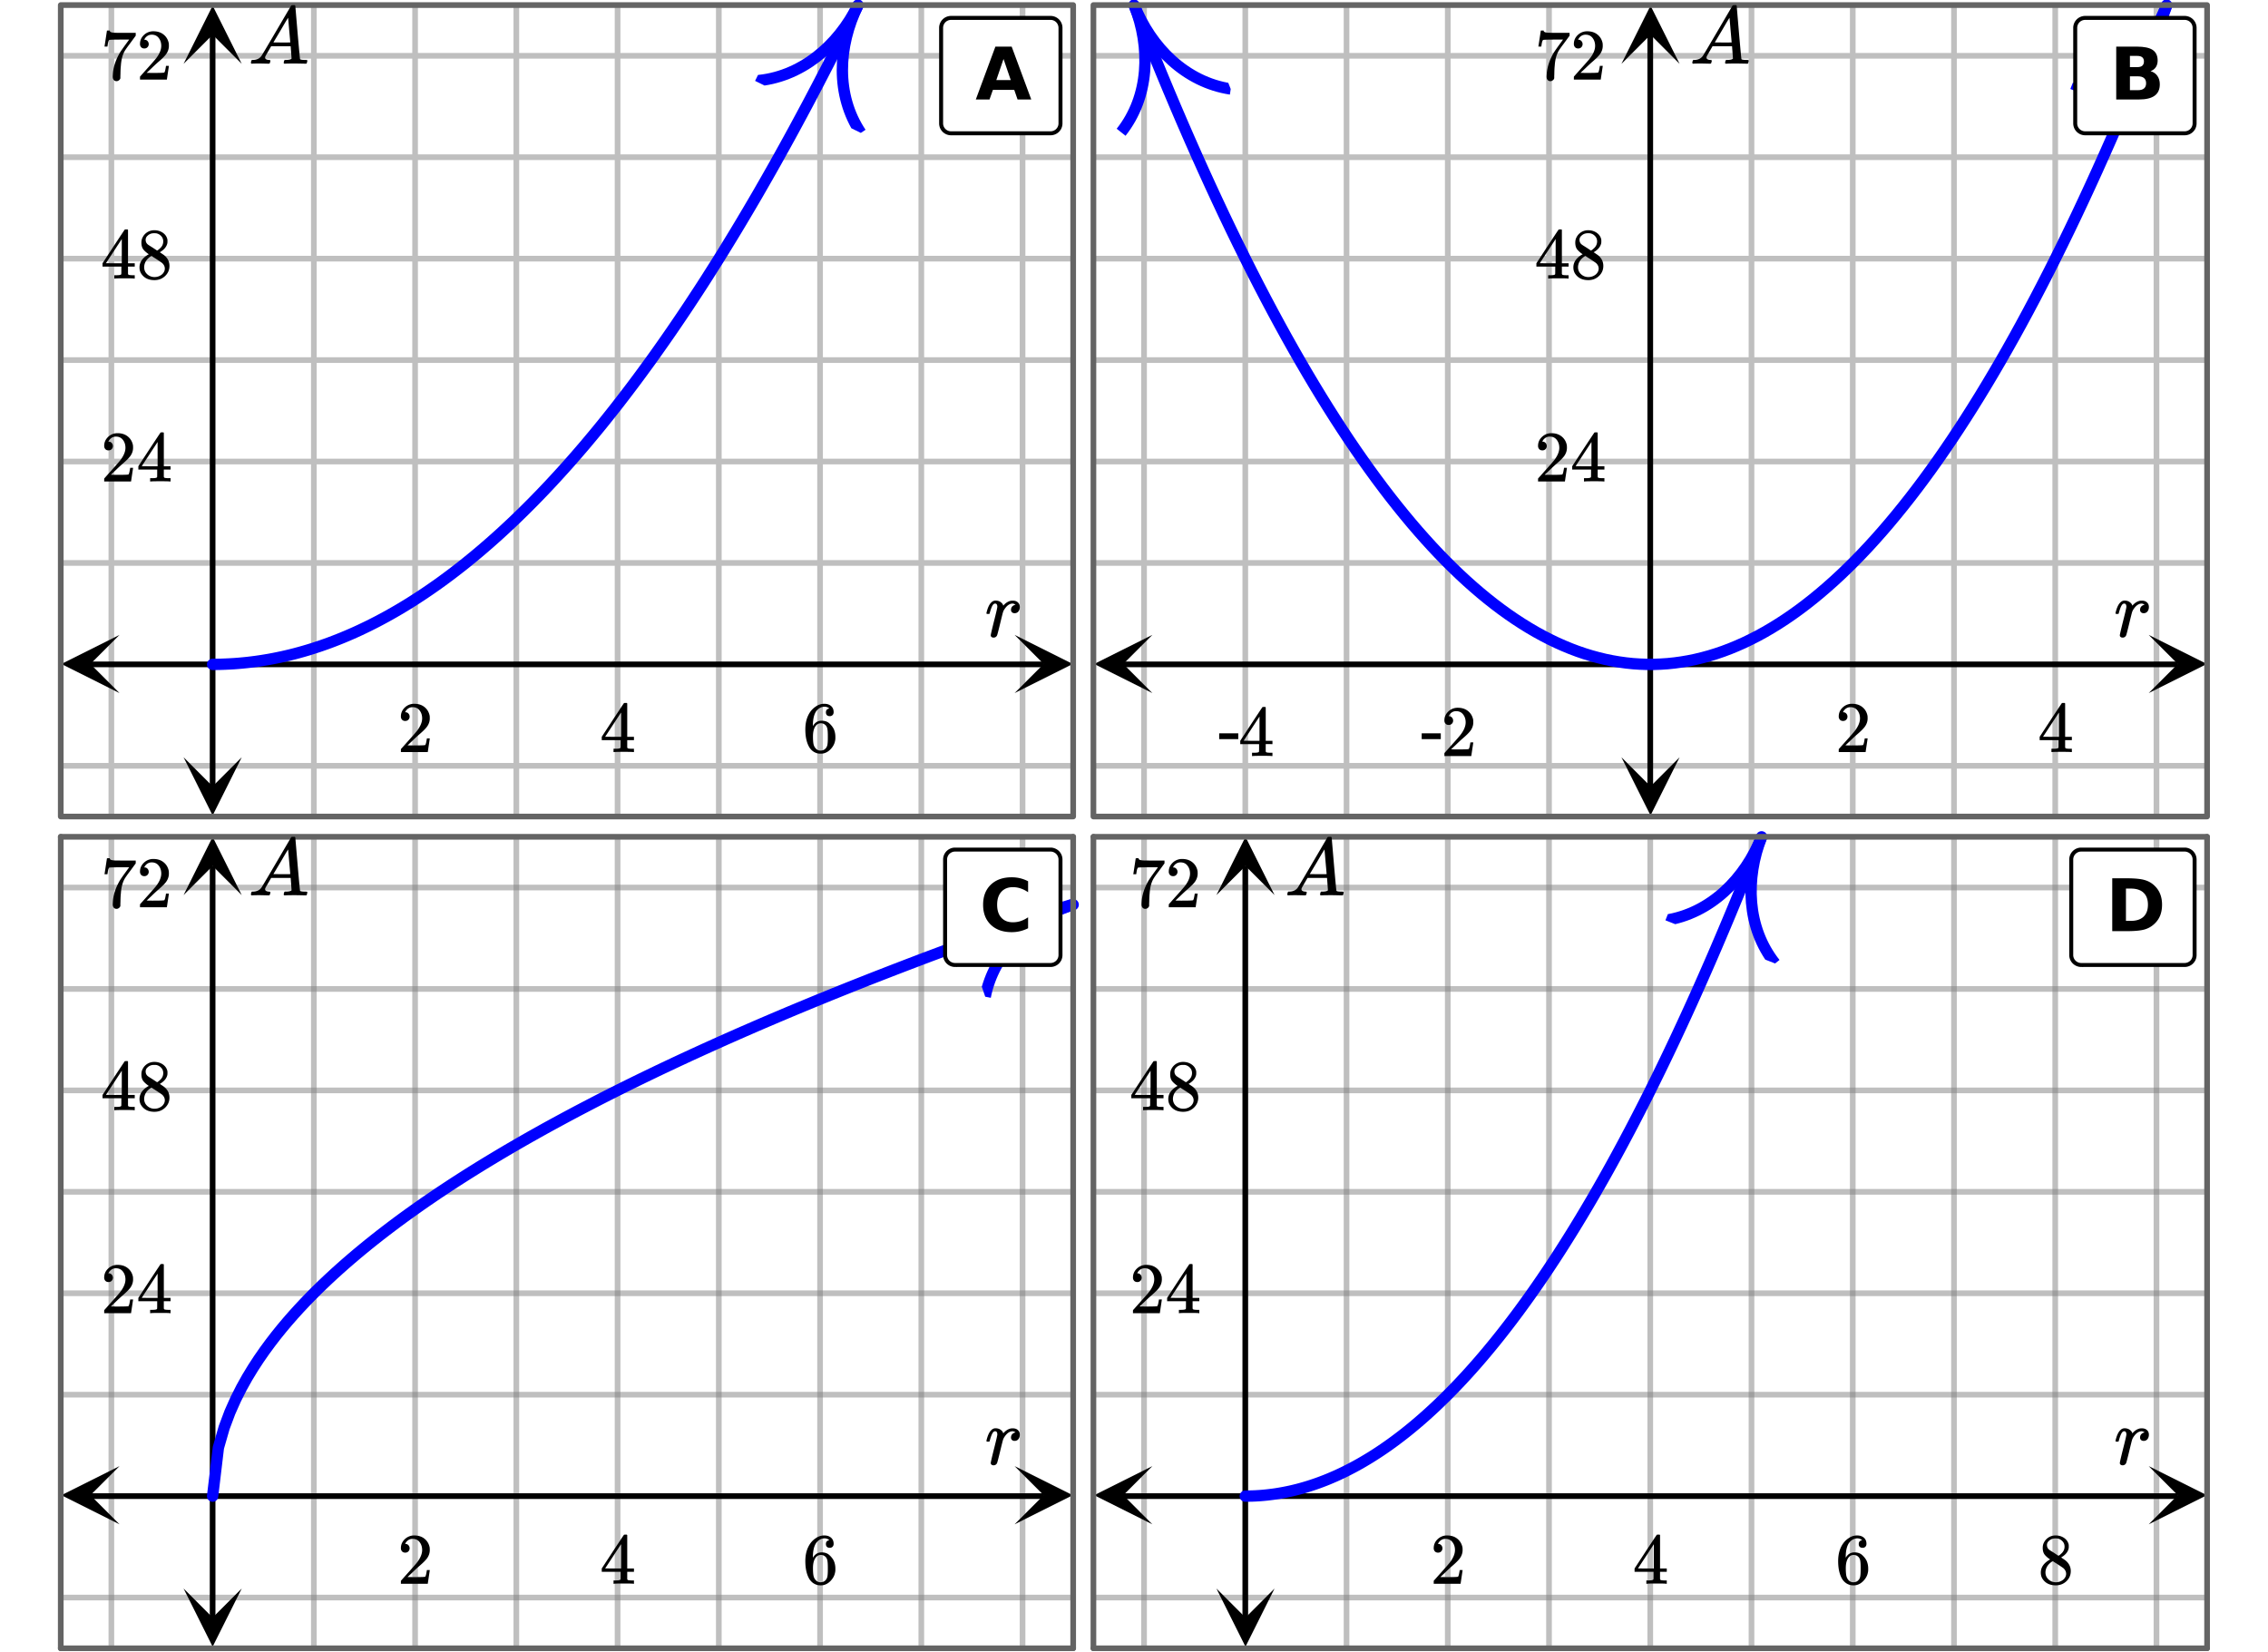 <svg xmlns="http://www.w3.org/2000/svg" xmlns:xlink="http://www.w3.org/1999/xlink" width="569.28" height="414.72" viewBox="0 0 426.96 311.04"><defs><symbol overflow="visible" id="aa"><path d="M1.656.172a.579.579 0 0 1-.375-.125c-.093-.07-.14-.176-.14-.313 0-.132.203-1.015.609-2.64.414-1.625.625-2.531.625-2.719 0-.406-.137-.61-.406-.61a.442.442 0 0 0-.297.11c-.242.2-.484.773-.734 1.719 0 .011-.008.027-.016.047a.188.188 0 0 1-.031.046l-.016.016c-.012.012-.031.016-.063.016h-.39c-.063-.051-.094-.094-.094-.125 0-.082.063-.328.188-.735.195-.593.43-1.02.703-1.28.238-.25.508-.376.812-.376.395 0 .723.102.985.297.226.168.375.344.437.531.02.063.035.102.047.11a.6.6 0 0 0 .125-.125c.383-.414.82-.676 1.313-.782a3.58 3.58 0 0 1 .39-.015c.383 0 .692.11.922.328.238.21.36.5.36.875 0 .324-.09.601-.266.828a.881.881 0 0 1-.719.328c-.2 0-.36-.055-.484-.172a.584.584 0 0 1-.188-.453c0-.5.285-.828.86-.984-.231-.133-.415-.203-.547-.203-.22 0-.43.054-.625.156-.336.168-.657.496-.97.984-.105.168-.183.34-.233.516-.055.168-.227.851-.516 2.047-.344 1.43-.543 2.187-.594 2.281a.695.695 0 0 1-.672.422zm0 0"/></symbol><symbol overflow="visible" id="ae"><path d="M.64 0C.567-.07.532-.129.532-.172c0-.039.016-.125.047-.25.04-.133.07-.21.094-.234l.062-.047h.22c.718-.031 1.237-.285 1.562-.766.062-.062.992-1.629 2.796-4.703 1.801-3.07 2.711-4.625 2.735-4.656.05-.094.098-.145.14-.156.04-.02.157-.032.344-.032h.266a.959.959 0 0 1 .094.157l.421 4.968c.29 3.313.446 4.985.47 5.016.05.117.382.172 1 .172.113 0 .19.008.234.015.039 0 .07.012.093.032.032.023.047.058.047.11 0 .023-.015.089-.047.202a1.566 1.566 0 0 1-.078.297c-.023.031-.09.047-.203.047-.187 0-.496-.004-.922-.016-.43-.007-.765-.015-1.015-.015C7.92-.031 7.289-.02 7 0h-.188c-.062-.063-.101-.102-.109-.125 0-.031.016-.129.047-.297a.97.97 0 0 1 .094-.234l.062-.047h.297c.563-.02.89-.11.984-.266L8.017-3.28H4.344l-.516.89c-.367.625-.555.961-.562 1a.527.527 0 0 0-.063.235c0 .261.235.414.703.453.196 0 .297.055.297.156 0 .043-.016.11-.047.203-.031.149-.062.242-.093.281C4.03-.02 3.96 0 3.858 0c-.18 0-.46-.004-.843-.016-.375-.007-.657-.015-.844-.015-.73 0-1.2.011-1.406.031zm7.298-4c0-.113-.07-.91-.204-2.39C7.61-7.88 7.54-8.63 7.531-8.64l-.406.656c-.168.28-.492.836-.969 1.656L4.766-4l1.578.016c1.062 0 1.593-.004 1.593-.016zm0 0"/></symbol><symbol overflow="visible" id="ab"><path d="M1.5-5.86c-.25 0-.45-.077-.594-.234a.872.872 0 0 1-.219-.61c0-.655.243-1.218.735-1.687a2.516 2.516 0 0 1 1.781-.703c.79 0 1.442.215 1.953.64.508.419.828.97.953 1.657.008.156.016.309.016.453 0 .524-.156 1.016-.469 1.485-.261.386-.777.906-1.547 1.562-.324.281-.777.703-1.359 1.266l-.813.765 1.047.016c1.426 0 2.18-.023 2.266-.078.04-.008.086-.102.14-.281.04-.102.102-.414.188-.938v-.031h.547v.031l-.375 2.5V0H.687v-.266c0-.175.004-.28.016-.312L1.86-1.875c.989-1.094 1.625-1.82 1.907-2.188.613-.82.921-1.582.921-2.28 0-.595-.164-1.095-.484-1.5-.312-.407-.75-.61-1.312-.61-.524 0-.95.234-1.282.703-.023.043-.046.094-.078.156a.274.274 0 0 0-.047.078c0 .012.024.016.079.016.218 0 .398.086.546.25a.86.86 0 0 1 .22.578.815.815 0 0 1-.235.578c-.149.157-.344.235-.594.235zm0 0"/></symbol><symbol overflow="visible" id="ac"><path d="M6.313 0c-.125-.031-.715-.047-1.766-.047-1.094 0-1.703.016-1.828.047h-.125v-.625h.422c.394-.008.632-.035.718-.078.07-.008.13-.05.172-.125.008-.02.016-.27.016-.75v-.672H.375v-.625l2.063-3.156C3.832-8.145 4.538-9.207 4.562-9.22c.02-.02.114-.031.282-.031h.25l.078.094v6.281h1.266v.625H5.171V-.906a.33.33 0 0 0 .078.172c.07.062.332.101.781.109h.407V0zM4-2.875v-4.563L1.016-2.89l1.484.016zm0 0"/></symbol><symbol overflow="visible" id="ad"><path d="M5.094-8.203c-.2-.195-.48-.313-.844-.344-.637 0-1.168.274-1.594.813C2.22-7.141 2-6.22 2-4.97l.016.047.109-.172c.375-.539.879-.812 1.516-.812.425 0 .796.086 1.109.25.219.125.438.312.656.562.219.242.395.496.532.766.195.45.296.933.296 1.453v.25c0 .21-.027.406-.078.594-.105.531-.386 1.039-.843 1.515-.399.407-.836.66-1.313.766a2.688 2.688 0 0 1-.547.047c-.168 0-.324-.012-.469-.031-.668-.137-1.203-.5-1.609-1.094C.844-1.68.578-2.832.578-4.281c0-.977.172-1.836.516-2.578.343-.739.828-1.313 1.453-1.72a2.712 2.712 0 0 1 1.594-.515c.53 0 .957.14 1.28.422.321.281.485.668.485 1.156 0 .23-.07.414-.203.547a.715.715 0 0 1-.531.203c-.219 0-.399-.062-.531-.187-.125-.125-.188-.3-.188-.531 0-.407.211-.645.64-.72zM4.5-4.938c-.262-.32-.59-.484-.984-.484-.344 0-.621.106-.829.313-.449.449-.671 1.168-.671 2.156 0 .812.054 1.375.171 1.687.094.274.25.508.47.704.218.187.472.28.765.28.469 0 .828-.175 1.078-.53.133-.188.219-.41.25-.672.04-.27.063-.657.063-1.157v-.437c0-.508-.024-.895-.063-1.156a1.577 1.577 0 0 0-.25-.704zm0 0"/></symbol><symbol overflow="visible" id="af"><path d="M2.344-4.578c-.438-.29-.781-.594-1.031-.906-.243-.32-.36-.743-.36-1.266 0-.383.07-.71.219-.984.195-.407.488-.735.875-.985a2.46 2.46 0 0 1 1.344-.375c.613 0 1.148.164 1.609.485.457.324.738.742.844 1.25.008.054.015.164.015.328 0 .199-.011.336-.03.406C5.69-6.02 5.28-5.5 4.593-5.062l-.172.109c.508.344.773.527.797.547.676.543 1.015 1.218 1.015 2.031 0 .742-.273 1.371-.812 1.89-.543.52-1.215.782-2.016.782C2.281.297 1.453-.11.922-.922.703-1.254.594-1.648.594-2.109c0-1 .582-1.82 1.75-2.47zM5.063-7c0-.395-.133-.727-.391-1a1.69 1.69 0 0 0-.922-.516 4.31 4.31 0 0 0-.438-.015c-.492 0-.898.164-1.218.484a.982.982 0 0 0-.344.75c0 .399.16.711.484.938.051.043.344.23.875.562l.797.531c.008-.007.067-.046.172-.109.113-.07.195-.14.25-.203.488-.383.734-.86.734-1.422zM1.469-2.14c0 .53.191.976.578 1.328a1.97 1.97 0 0 0 1.36.53c.374 0 .71-.077 1.015-.234.312-.156.547-.359.703-.609.156-.227.234-.477.234-.75 0-.383-.164-.727-.484-1.031-.074-.07-.453-.332-1.14-.781a12.275 12.275 0 0 0-.422-.266 4.657 4.657 0 0 1-.329-.219l-.109-.078-.172.078c-.574.375-.95.836-1.125 1.375-.074.242-.11.461-.11.656zm0 0"/></symbol><symbol overflow="visible" id="ag"><path d="M.75-6.25c.008-.02.086-.52.234-1.5l.22-1.453c0-.02.085-.031.265-.031h.281v.062c0 .086.066.164.203.235.133.062.375.105.719.124.344.012 1.11.016 2.297.016h1.656v.531l-.938 1.282c-.136.187-.292.398-.468.625-.168.23-.297.414-.39.546a7.378 7.378 0 0 0-.157.235c-.48.73-.762 1.715-.844 2.953-.043.375-.07.887-.078 1.531 0 .125-.008.258-.016.39v.439a.63.63 0 0 1-.265.39.698.698 0 0 1-.453.172.666.666 0 0 1-.532-.234c-.125-.145-.187-.348-.187-.61 0-.133.015-.394.047-.781.133-1.227.562-2.461 1.281-3.703.176-.29.555-.836 1.14-1.64l.626-.86H4.125c-1.586 0-2.418.027-2.5.078-.031.023-.086.121-.156.297a4.333 4.333 0 0 0-.125.64c-.024.157-.04.246-.047.266v.031H.75zm0 0"/></symbol><symbol overflow="visible" id="ah"><path d="M.672-4.281h3.594v1.093H.672zm0 0"/></symbol><symbol overflow="visible" id="aj"><path d="M7.297-1.813H3.28L2.641 0H.062L3.75-9.953h3.063L10.5 0H7.922zM3.922-3.655H6.64L5.28-7.625zm0 0"/></symbol><symbol overflow="visible" id="ak"><path d="M5.234-6.094c.407 0 .711-.086.922-.265.207-.188.313-.454.313-.797 0-.344-.106-.602-.313-.782-.21-.175-.515-.265-.922-.265H3.828v2.11zm.094 4.344c.508 0 .895-.11 1.156-.328.258-.219.391-.547.391-.985 0-.425-.133-.75-.39-.968-.25-.219-.637-.328-1.157-.328h-1.5v2.609zm2.39-3.578c.552.156.977.453 1.282.89.3.43.453.954.453 1.579 0 .968-.328 1.687-.984 2.156C7.82-.234 6.836 0 5.516 0H1.25v-9.953h3.86c1.382 0 2.382.21 3 .625.624.418.937 1.086.937 2 0 .492-.117.906-.344 1.25-.23.336-.558.586-.984.75zm0 0"/></symbol><symbol overflow="visible" id="al"><path d="M9.156-.547c-.48.242-.976.422-1.484.547a6.693 6.693 0 0 1-1.594.188c-1.656 0-2.969-.461-3.937-1.391C1.17-2.13.687-3.383.687-4.97c0-1.593.485-2.851 1.454-3.781.968-.926 2.28-1.39 3.937-1.39.55 0 1.082.062 1.594.187a6.659 6.659 0 0 1 1.484.562v2.063a5.356 5.356 0 0 0-1.422-.719 4.495 4.495 0 0 0-1.453-.234c-.918 0-1.64.297-2.172.89-.523.586-.78 1.391-.78 2.422 0 1.032.257 1.84.78 2.422.532.586 1.254.875 2.172.875.508 0 .992-.07 1.453-.219a5.868 5.868 0 0 0 1.422-.718zm0 0"/></symbol><symbol overflow="visible" id="am"><path d="M3.828-8.016v6.079h.906c1.051 0 1.852-.258 2.407-.782.55-.52.828-1.273.828-2.265 0-.989-.278-1.739-.828-2.25-.543-.52-1.344-.782-2.407-.782zM1.25-9.953h2.703c1.52 0 2.649.11 3.39.328.739.21 1.368.574 1.891 1.094.47.449.817.969 1.047 1.562.227.586.344 1.246.344 1.985 0 .75-.117 1.421-.344 2.015a4.263 4.263 0 0 1-1.047 1.547 4.467 4.467 0 0 1-1.921 1.11C6.57-.103 5.452 0 3.953 0H1.25zm0 0"/></symbol><clipPath id="a"><path d="M0 0h426.96v310.887H0zm0 0"/></clipPath><clipPath id="b"><path d="M20 156h2v154.887h-2zm0 0"/></clipPath><clipPath id="c"><path d="M58 156h2v154.887h-2zm0 0"/></clipPath><clipPath id="d"><path d="M77 156h2v154.887h-2zm0 0"/></clipPath><clipPath id="e"><path d="M96 156h2v154.887h-2zm0 0"/></clipPath><clipPath id="f"><path d="M115 156h2v154.887h-2zm0 0"/></clipPath><clipPath id="g"><path d="M134 156h2v154.887h-2zm0 0"/></clipPath><clipPath id="h"><path d="M153 156h2v154.887h-2zm0 0"/></clipPath><clipPath id="i"><path d="M172 156h3v154.887h-3zm0 0"/></clipPath><clipPath id="j"><path d="M191 156h3v154.887h-3zm0 0"/></clipPath><clipPath id="k"><path d="M214 156h2v154.887h-2zm0 0"/></clipPath><clipPath id="l"><path d="M252 156h3v154.887h-3zm0 0"/></clipPath><clipPath id="m"><path d="M272 156h2v154.887h-2zm0 0"/></clipPath><clipPath id="n"><path d="M291 156h2v154.887h-2zm0 0"/></clipPath><clipPath id="o"><path d="M310 156h2v154.887h-2zm0 0"/></clipPath><clipPath id="p"><path d="M329 156h2v154.887h-2zm0 0"/></clipPath><clipPath id="q"><path d="M348 156h2v154.887h-2zm0 0"/></clipPath><clipPath id="r"><path d="M367 156h2v154.887h-2zm0 0"/></clipPath><clipPath id="s"><path d="M386 156h2v154.887h-2zm0 0"/></clipPath><clipPath id="t"><path d="M405 156h2v154.887h-2zm0 0"/></clipPath><clipPath id="u"><path d="M11.547 119.52H23V131H11.547zm0 0"/></clipPath><clipPath id="v"><path d="M191 119.52h11V131h-11zm0 0"/></clipPath><clipPath id="w"><path d="M34.555 142H46v11.512H34.555zm0 0"/></clipPath><clipPath id="x"><path d="M34.555 1H46v11.023H34.555zm0 0"/></clipPath><clipPath id="y"><path d="M205.984 119.52H217V131h-11.016zm0 0"/></clipPath><clipPath id="z"><path d="M404.5 119.52H416V131h-11.5zm0 0"/></clipPath><clipPath id="A"><path d="M305.242 142H317v11.512h-11.758zm0 0"/></clipPath><clipPath id="B"><path d="M305.242 1H317v11.023h-11.758zm0 0"/></clipPath><clipPath id="C"><path d="M11.547 276.004H23V287H11.547zm0 0"/></clipPath><clipPath id="D"><path d="M191 276.004h11V287h-11zm0 0"/></clipPath><clipPath id="E"><path d="M34.555 299H46v10.996H34.555zm0 0"/></clipPath><clipPath id="F"><path d="M34.555 157H46v11.508H34.555zm0 0"/></clipPath><clipPath id="G"><path d="M205.984 276.004H217V287h-11.016zm0 0"/></clipPath><clipPath id="H"><path d="M404.5 276.004H416V287h-11.5zm0 0"/></clipPath><clipPath id="I"><path d="M228.992 299H240v10.996h-11.008zm0 0"/></clipPath><clipPath id="J"><path d="M228.992 157H240v11.508h-11.008zm0 0"/></clipPath><clipPath id="K"><path d="M142 0h33v38h-33zm0 0"/></clipPath><clipPath id="L"><path d="M142.148 15.227l26.848-54.637 54.602 26.863L196.75 42.09zm0 0"/></clipPath><clipPath id="M"><path d="M198 0h46v37h-46zm0 0"/></clipPath><clipPath id="N"><path d="M223.848-3.117l22.34 56.629-56.602 22.351-22.336-56.629zm0 0"/></clipPath><clipPath id="O"><path d="M389 0h34v37h-34zm0 0"/></clipPath><clipPath id="P"><path d="M389.75 16.754l22.34-56.633 56.598 22.352-22.336 56.632zm0 0"/></clipPath><clipPath id="Q"><path d="M178 154h37v46h-37zm0 0"/></clipPath><clipPath id="R"><path d="M178.262 166.645l57.543-19.79 19.78 57.575-57.542 19.793zm0 0"/></clipPath><clipPath id="S"><path d="M313 145h34v49h-34zm0 0"/></clipPath><clipPath id="T"><path d="M313.523 173.254l22.274-56.656 56.621 22.285-22.27 56.656zm0 0"/></clipPath><clipPath id="U"><path d="M201 156h2v154.887h-2zm0 0"/></clipPath><clipPath id="V"><path d="M10 309h193v1.887H10zm0 0"/></clipPath><clipPath id="W"><path d="M10 156h2v154.887h-2zm0 0"/></clipPath><clipPath id="X"><path d="M415 156h2v154.887h-2zm0 0"/></clipPath><clipPath id="Y"><path d="M205 309h212v1.887H205zm0 0"/></clipPath><clipPath id="Z"><path d="M205 156h2v154.887h-2zm0 0"/></clipPath></defs><g clip-path="url(#a)" fill="#fff"><path d="M0 0h427v310.887H0zm0 0"/><path d="M0 0h427v310.887H0zm0 0"/></g><path d="M27.991 204.952V1.272M78.884 204.952V1.272M104.33 204.952V1.272M129.777 204.952V1.272M155.223 204.952V1.272M180.67 204.952V1.272M206.116 204.952V1.272M231.563 204.952V1.272M257.009 204.952V1.272M15.268 192.226h254.464M15.268 141.304h254.464M15.268 115.846h254.464M15.268 90.383h254.464M15.268 64.925h254.464M15.268 39.461h254.464M15.268 14.003h254.464M287.545 204.952V1.272M312.991 204.952V1.272M338.438 204.952V1.272M363.884 204.952V1.272M389.33 204.952V1.272M440.223 204.952V1.272M465.67 204.952V1.272M491.116 204.952V1.272M516.563 204.952V1.272M542.009 204.952V1.272M274.821 192.226h279.911M274.821 141.304h279.911M274.821 115.846h279.911M274.821 90.383h279.911M274.821 64.925h279.911M274.821 39.461h279.911M274.821 14.003h279.911" transform="scale(.749 .75)" fill="none" stroke-width="1.425" stroke="gray" stroke-opacity=".502"/><g clip-path="url(#b)"><path d="M27.991 413.73V210.044" transform="scale(.749 .75)" fill="none" stroke-width="1.425" stroke="gray" stroke-opacity=".502"/></g><g clip-path="url(#c)"><path d="M78.884 413.73V210.044" transform="scale(.749 .75)" fill="none" stroke-width="1.425" stroke="gray" stroke-opacity=".502"/></g><g clip-path="url(#d)"><path d="M104.33 413.73V210.044" transform="scale(.749 .75)" fill="none" stroke-width="1.425" stroke="gray" stroke-opacity=".502"/></g><g clip-path="url(#e)"><path d="M129.777 413.73V210.044" transform="scale(.749 .75)" fill="none" stroke-width="1.425" stroke="gray" stroke-opacity=".502"/></g><g clip-path="url(#f)"><path d="M155.223 413.73V210.044" transform="scale(.749 .75)" fill="none" stroke-width="1.425" stroke="gray" stroke-opacity=".502"/></g><g clip-path="url(#g)"><path d="M180.67 413.73V210.044" transform="scale(.749 .75)" fill="none" stroke-width="1.425" stroke="gray" stroke-opacity=".502"/></g><g clip-path="url(#h)"><path d="M206.116 413.73V210.044" transform="scale(.749 .75)" fill="none" stroke-width="1.425" stroke="gray" stroke-opacity=".502"/></g><g clip-path="url(#i)"><path d="M231.563 413.73V210.044" transform="scale(.749 .75)" fill="none" stroke-width="1.425" stroke="gray" stroke-opacity=".502"/></g><g clip-path="url(#j)"><path d="M257.009 413.73V210.044" transform="scale(.749 .75)" fill="none" stroke-width="1.425" stroke="gray" stroke-opacity=".502"/></g><path d="M15.268 400.998h254.464M15.268 350.076h254.464M15.268 324.618h254.464M15.268 299.155h254.464M15.268 273.697h254.464M15.268 248.234h254.464M15.268 222.775h254.464" transform="scale(.749 .75)" fill="none" stroke-width="1.425" stroke="gray" stroke-opacity=".502"/><g clip-path="url(#k)"><path d="M287.545 413.73V210.044" transform="scale(.749 .75)" fill="none" stroke-width="1.425" stroke="gray" stroke-opacity=".502"/></g><g clip-path="url(#l)"><path d="M338.438 413.73V210.044" transform="scale(.749 .75)" fill="none" stroke-width="1.425" stroke="gray" stroke-opacity=".502"/></g><g clip-path="url(#m)"><path d="M363.884 413.73V210.044" transform="scale(.749 .75)" fill="none" stroke-width="1.425" stroke="gray" stroke-opacity=".502"/></g><g clip-path="url(#n)"><path d="M389.33 413.73V210.044" transform="scale(.749 .75)" fill="none" stroke-width="1.425" stroke="gray" stroke-opacity=".502"/></g><g clip-path="url(#o)"><path d="M414.777 413.73V210.044" transform="scale(.749 .75)" fill="none" stroke-width="1.425" stroke="gray" stroke-opacity=".502"/></g><g clip-path="url(#p)"><path d="M440.223 413.73V210.044" transform="scale(.749 .75)" fill="none" stroke-width="1.425" stroke="gray" stroke-opacity=".502"/></g><g clip-path="url(#q)"><path d="M465.67 413.73V210.044" transform="scale(.749 .75)" fill="none" stroke-width="1.425" stroke="gray" stroke-opacity=".502"/></g><g clip-path="url(#r)"><path d="M491.116 413.73V210.044" transform="scale(.749 .75)" fill="none" stroke-width="1.425" stroke="gray" stroke-opacity=".502"/></g><g clip-path="url(#s)"><path d="M516.563 413.73V210.044" transform="scale(.749 .75)" fill="none" stroke-width="1.425" stroke="gray" stroke-opacity=".502"/></g><g clip-path="url(#t)"><path d="M542.009 413.73V210.044" transform="scale(.749 .75)" fill="none" stroke-width="1.425" stroke="gray" stroke-opacity=".502"/></g><path d="M274.821 400.998h279.911M274.821 350.076h279.911M274.821 324.618h279.911M274.821 299.155h279.911M274.821 273.697h279.911M274.821 248.234h279.911M274.821 222.775h279.911" transform="scale(.749 .75)" fill="none" stroke-width="1.425" stroke="gray" stroke-opacity=".502"/><path d="M22.578 166.762h239.844" transform="scale(.749 .75)" fill="none" stroke-width="1.425" stroke="#000"/><g clip-path="url(#u)"><path d="M22.5 119.52l-10.953 5.476 10.953 5.48-5.477-5.48zm0 0"/></g><g clip-path="url(#v)"><path d="M191 119.52l10.953 5.476-10.953 5.48 5.477-5.48zm0 0"/></g><path d="M53.438 197.646V8.583" transform="scale(.749 .75)" fill="none" stroke-width="1.425" stroke="#000"/><g clip-path="url(#w)"><path d="M34.555 142.555l5.476 10.957 5.477-10.957-5.477 5.48zm0 0"/></g><g clip-path="url(#x)"><path d="M34.555 12.023l5.476-10.96 5.477 10.96-5.477-5.48zm0 0"/></g><path d="M282.132 166.762h265.29" transform="scale(.749 .75)" fill="none" stroke-width="1.425" stroke="#000"/><g clip-path="url(#y)"><path d="M216.938 119.52l-10.954 5.476 10.953 5.48-5.476-5.48zm0 0"/></g><g clip-path="url(#z)"><path d="M404.5 119.52l10.953 5.476-10.953 5.48 5.477-5.48zm0 0"/></g><path d="M414.777 197.646V8.583" transform="scale(.749 .75)" fill="none" stroke-width="1.425" stroke="#000"/><g clip-path="url(#A)"><path d="M305.242 142.555l5.477 10.957 5.476-10.957-5.476 5.48zm0 0"/></g><g clip-path="url(#B)"><path d="M305.242 12.023l5.477-10.96 5.476 10.96-5.476-5.48zm0 0"/></g><path d="M22.578 375.535h239.844" transform="scale(.749 .75)" fill="none" stroke-width="1.425" stroke="#000"/><g clip-path="url(#C)"><path d="M22.5 276.004l-10.953 5.476 10.953 5.48-5.477-5.48zm0 0"/></g><g clip-path="url(#D)"><path d="M191 276.004l10.953 5.476L191 286.96l5.477-5.48zm0 0"/></g><path d="M53.438 406.418V217.356" transform="scale(.749 .75)" fill="none" stroke-width="1.425" stroke="#000"/><g clip-path="url(#E)"><path d="M34.555 299.04l5.476 10.956 5.477-10.957-5.477 5.48zm0 0"/></g><g clip-path="url(#F)"><path d="M34.555 168.508l5.476-10.961 5.477 10.96-5.477-5.48zm0 0"/></g><path d="M282.132 375.535h265.29" transform="scale(.749 .75)" fill="none" stroke-width="1.425" stroke="#000"/><g clip-path="url(#G)"><path d="M216.938 276.004l-10.954 5.476 10.953 5.48-5.476-5.48zm0 0"/></g><g clip-path="url(#H)"><path d="M404.5 276.004l10.953 5.476-10.953 5.48 5.477-5.48zm0 0"/></g><path d="M312.991 406.418V217.356" transform="scale(.749 .75)" fill="none" stroke-width="1.425" stroke="#000"/><g clip-path="url(#I)"><path d="M228.992 299.04l5.477 10.956 5.476-10.957-5.476 5.48zm0 0"/></g><g clip-path="url(#J)"><path d="M228.992 168.508l5.477-10.961 5.476 10.96-5.476-5.48zm0 0"/></g><path d="M53.438 166.762l1.09-.005 1.084-.02 1.09-.042 1.09-.052 1.09-.063 1.084-.083 1.09-.1 1.09-.109 1.09-.13 1.084-.14 1.09-.157 1.09-.172 1.09-.183 1.09-.203 1.084-.219 1.09-.229 1.09-.245 1.09-.26 1.084-.277 1.09-.292 1.09-.307 1.09-.318 1.084-.333 1.09-.355 1.09-.365 1.09-.38 1.084-.391 1.09-.412 1.09-.427 1.09-.438 1.084-.453 1.09-.47 1.09-.484 1.09-.5 1.084-.516 1.09-.526 1.09-.548 1.09-.557 1.084-.574 1.09-.588 1.09-.605 1.09-.62 1.084-.63 1.09-.652 1.09-.662 1.09-.678 1.084-.693 1.09-.708 1.09-.725 1.09-.74 1.084-.75 1.09-.766 1.09-.782 1.09-.803 1.084-.807 1.09-.83 1.09-.843 1.09-.855 1.084-.876 1.09-.886 1.09-.901 1.09-.917 1.085-.933 1.09-.943 1.09-.965 1.089-.974 1.085-.99 1.09-1.011 1.09-1.017 1.089-1.037 1.085-1.052 1.09-1.064 1.09-1.084 1.09-1.094 1.084-1.11 1.09-1.126 1.09-1.141 1.09-1.157 1.084-1.167 1.09-1.189 1.09-1.198 1.09-1.214 1.084-1.23 1.09-1.246 1.09-1.261 1.09-1.272 1.084-1.292 1.09-1.303 1.09-1.319 1.09-1.334 1.084-1.35 1.09-1.365 1.09-1.38 1.09-1.392 1.084-1.407 1.09-1.428 1.09-1.439 1.09-1.454 1.084-1.464 1.09-1.486 1.09-1.495 1.09-1.517 1.084-1.527 1.09-1.542 1.09-1.559 1.09-1.573 1.084-1.585 1.09-1.605 1.09-1.615 1.09-1.637 1.084-1.647 1.09-1.662 1.09-1.673 1.09-1.694 1.084-1.71 1.09-1.719 1.09-1.735 1.09-1.751 1.084-1.767 1.09-1.782 1.09-1.798 1.09-1.814 1.084-1.824 1.09-1.84 1.09-1.855 1.09-1.87 1.084-1.887 1.09-1.903 1.09-1.917 1.09-1.929 1.084-1.944 1.09-1.964 1.09-1.975 1.09-1.991 1.084-2.001 1.09-2.023 1.09-2.032 1.09-2.053 1.084-2.064 1.09-2.08 1.09-2.094 1.09-2.111 1.085-2.121 1.09-2.142 1.09-2.152 1.089-2.168 1.085-2.184 1.09-2.2 1.09-2.214" transform="scale(.749 .75)" fill="none" stroke-width="2.85" stroke-linecap="round" stroke-linejoin="round" stroke="#00f"/><g clip-path="url(#K)"><g clip-path="url(#L)"><path d="M10 5.2C5.96 5.2 2.01 6.92 0 10.39M0 0C2.01 3.47 5.96 5.2 10 5.2" transform="matrix(.942 -1.917 1.916 .943 142.147 15.225)" fill="none" stroke="#00f"/></g></g><path d="M285.026 1.282l1.742 4.414 1.741 4.352 1.742 4.294 1.742 4.232 1.741 4.174 1.742 4.117 1.741 4.055 1.742 3.992 1.742 3.934 1.741 3.878 1.742 3.815 1.742 3.757 1.741 3.7 1.742 3.638 1.741 3.575 1.742 3.518 1.742 3.46 1.741 3.398 1.742 3.34 1.742 3.279 1.741 3.22 1.742 3.164 1.741 3.1 1.742 3.039 1.742 2.98 1.741 2.924 1.742 2.862 1.741 2.803 1.742 2.742 1.742 2.683 1.741 2.627 1.742 2.564 1.742 2.502 1.741 2.444 1.742 2.387 1.741 2.324 1.742 2.267 1.742 2.204 1.741 2.148 1.742 2.09 1.742 2.027 1.741 1.964 1.742 1.913 1.741 1.845 1.742 1.793 1.742 1.725 1.741 1.673 1.742 1.61 1.742 1.548 1.741 1.49 1.742 1.433 1.741 1.37 1.742 1.314 1.742 1.251 1.741 1.193 1.742 1.131 1.741 1.074 1.742 1.016 1.742.954 1.741.891 1.742.839 1.742.771 1.741.72 1.742.656 1.741.594 1.742.537 1.742.474 1.741.422 1.742.355 1.742.297 1.741.24 1.742.182 1.741.115 1.742.062h1.742l1.741-.062 1.742-.115 1.742-.182 1.741-.24 1.742-.297 1.741-.355 1.742-.422 1.742-.474 1.741-.537 1.742-.594 1.741-.656 1.742-.72 1.742-.771 1.741-.839 1.742-.891 1.742-.954 1.741-1.016 1.742-1.074 1.741-1.13 1.742-1.194 1.742-1.25 1.741-1.314 1.742-1.37 1.742-1.434 1.741-1.49 1.742-1.548 1.741-1.61 1.742-1.673 1.742-1.725 1.741-1.793 1.742-1.845 1.742-1.913 1.741-1.964 1.742-2.028 1.741-2.09 1.742-2.147 1.742-2.204 1.741-2.267 1.742-2.324 1.741-2.387 1.742-2.444 1.742-2.502 1.741-2.564 1.742-2.627 1.742-2.683 1.741-2.742 1.742-2.803 1.741-2.862 1.742-2.923 1.742-2.981 1.741-3.039 1.742-3.1 1.742-3.164 1.741-3.22 1.742-3.278 1.741-3.341 1.742-3.398 1.742-3.46 1.741-3.518 1.742-3.575 1.741-3.638 1.742-3.7 1.742-3.757 1.741-3.815 1.742-3.878 1.742-3.934 1.741-3.992 1.742-4.055 1.741-4.117 1.742-4.174 1.742-4.232 1.741-4.294 1.742-4.352 1.742-4.414" transform="scale(.749 .75)" fill="none" stroke-width="2.85" stroke-linecap="round" stroke-linejoin="round" stroke="#00f"/><g clip-path="url(#M)"><g clip-path="url(#N)"><path d="M0 5.2c4.04 0 7.99 1.72 10 5.19M10 0C7.99 3.47 4.04 5.2 0 5.2" transform="matrix(.784 1.987 -1.986 .784 223.848 -3.117)" fill="none" stroke="#00f"/></g></g><g clip-path="url(#O)"><g clip-path="url(#P)"><path d="M10 5.2c-4.04 0-7.99 1.72-10 5.19M0 0c2.01 3.47 5.96 5.2 10 5.2" transform="matrix(.784 -1.987 1.986 .784 389.751 16.753)" fill="none" stroke="#00f"/></g></g><path d="M53.438 375.535l1.45-12.159 1.454-5.04 1.45-3.866 1.454-3.257 1.45-2.872 1.45-2.595 1.454-2.387 1.45-2.22 1.455-2.09 1.45-1.97 1.45-1.881 1.454-1.793 1.45-1.72 1.45-1.652 1.454-1.6 1.45-1.542 1.454-1.501 1.45-1.454 1.45-1.413 1.454-1.375 1.45-1.345 1.455-1.313 1.45-1.282 1.45-1.251 1.454-1.23 1.45-1.204 1.454-1.183 1.45-1.157 1.45-1.141 1.454-1.12 1.45-1.1 1.45-1.084 1.454-1.069 1.45-1.047 1.455-1.037 1.45-1.022 1.45-1.005 1.454-.99 1.45-.986 1.454-.964 1.45-.959 1.45-.943 1.454-.933 1.45-.922 1.455-.912 1.45-.902 1.45-.891 1.454-.88 1.45-.871 1.45-.865 1.454-.86 1.45-.844 1.454-.84 1.45-.833 1.45-.824 1.455-.813 1.45-.813 1.454-.802 1.45-.792 1.45-.787 1.454-.782 1.45-.776 1.454-.772 1.45-.76 1.45-.756 1.454-.756 1.45-.745 1.45-.74 1.455-.735 1.45-.73 1.454-.724 1.45-.72 1.45-.713 1.454-.709 1.45-.704 1.454-.698 1.45-.698 1.45-.688 1.455-.688 1.45-.683 1.454-.677 2.9-1.345 1.454-.662 1.45-.662 1.45-.656 1.454-.657 1.45-.651 1.455-.647 2.899-1.282 1.455-.635 1.45-.63 1.454-.632 1.45-.625 1.45-.62 1.454-.62 1.45-.615 1.454-.615 1.45-.61 1.45-.604 1.455-.605 2.899-1.199 1.455-.594 1.45-.589 1.454-.594 2.9-1.167 1.454-.584 1.45-.578 1.455-.574 2.899-1.146 1.455-.568 1.45-.563 1.454-.563 1.45-.563 1.45-.557 1.454-.558 2.9-1.105 1.454-.552 1.45-.547 1.455-.542 2.899-1.084 1.455-.537 1.45-.537 1.454-.537 2.9-1.063 1.454-.526 1.45-.527 1.455-.526 2.899-1.042 1.455-.516 2.899-1.032 1.455-.516 1.45-.51 1.454-.511 2.9-1.011 1.454-.506 1.45-.5 1.455-.5 1.45-.5" transform="scale(.749 .75)" fill="none" stroke-width="2.85" stroke-linecap="round" stroke-linejoin="round" stroke="#00f"/><g clip-path="url(#Q)"><g clip-path="url(#R)"><path d="M10 5.2c-4.04 0-7.99 1.72-10 5.19M0 0c2.01 3.472 5.96 5.2 10 5.201" transform="matrix(2.019 -.694 .694 2.02 178.263 166.646)" fill="none" stroke="#00f"/></g></g><path d="M312.991 375.535l.87-.006.872-.02.87-.037.871-.052.871-.068.871-.083.87-.1.872-.109.87-.125.871-.146.871-.156.87-.172.872-.182.87-.204.871-.213.871-.235.87-.245.872-.26.87-.277.871-.291.871-.303.87-.323.872-.333.87-.35.871-.37.871-.375.871-.396.87-.411.872-.423.87-.443.871-.453.871-.469.87-.485.872-.5.87-.516.871-.526.871-.547.87-.558.872-.573.87-.59.871-.604.871-.62.87-.63.872-.652.87-.662.871-.677.871-.693.871-.71.87-.724.872-.734.87-.756.871-.766.871-.782.87-.797.872-.813.87-.829.871-.844.871-.855.87-.875.872-.886.87-.902.871-.917.871-.933.871-.943.87-.964.872-.975.87-.99.871-1.006.871-1.021.87-1.038.872-1.052.87-1.063.871-1.084.871-1.095.87-1.11.872-1.126.87-1.14.871-1.158.871-1.167.87-1.188.872-1.199.87-1.214.871-1.23.871-1.246.871-1.26.87-1.273.872-1.292.87-1.303.871-1.318.871-1.334.87-1.35.872-1.366.87-1.38.871-1.392.871-1.407.87-1.428.872-1.439.87-1.454.871-1.464.871-1.485.87-1.496.872-1.517.87-1.527.871-1.542.871-1.558.871-1.574.87-1.585.872-1.605.87-1.615.871-1.637.871-1.646.87-1.663.872-1.678.87-1.689.871-1.709.871-1.72.87-1.735.872-1.756.87-1.767.871-1.777.871-1.798.871-1.814.87-1.824.872-1.84.87-1.86.871-1.87.871-1.882.87-1.902.872-1.918.87-1.928.871-1.95.871-1.96.87-1.974.872-1.991.87-2.001.871-2.022.871-2.038.87-2.048.872-2.064.87-2.08.871-2.094.871-2.11.871-2.127.87-2.137.872-2.152.87-2.173.871-2.184.871-2.2.87-2.209" transform="scale(.749 .75)" fill="none" stroke-width="2.85" stroke-linecap="round" stroke-linejoin="round" stroke="#00f"/><g clip-path="url(#S)"><g clip-path="url(#T)"><path d="M10 5.2c-4.04 0-7.99 1.72-10 5.19M0 0C2.01 3.47 5.96 5.2 10 5.2" transform="matrix(.781 -1.988 1.987 .782 313.522 173.253)" fill="none" stroke="#00f"/></g></g><path d="M15.268 1.272h254.464M269.732 1.272v203.68M269.732 204.952H15.268M15.268 204.952V1.272M274.821 1.272h279.911M554.732 1.272v203.68M554.732 204.952h-279.91M274.821 204.952V1.272M15.268 210.044h254.464" transform="scale(.749 .75)" fill="none" stroke-width="1.425" stroke-linecap="round" stroke="#646464"/><g clip-path="url(#U)"><path d="M269.732 210.044V413.73" transform="scale(.749 .75)" fill="none" stroke-width="1.425" stroke-linecap="round" stroke="#646464"/></g><g clip-path="url(#V)"><path d="M269.732 413.73H15.268" transform="scale(.749 .75)" fill="none" stroke-width="1.425" stroke-linecap="round" stroke="#646464"/></g><g clip-path="url(#W)"><path d="M15.268 413.73V210.044" transform="scale(.749 .75)" fill="none" stroke-width="1.425" stroke-linecap="round" stroke="#646464"/></g><path d="M274.821 210.044h279.911" transform="scale(.749 .75)" fill="none" stroke-width="1.425" stroke-linecap="round" stroke="#646464"/><g clip-path="url(#X)"><path d="M554.732 210.044V413.73" transform="scale(.749 .75)" fill="none" stroke-width="1.425" stroke-linecap="round" stroke="#646464"/></g><g clip-path="url(#Y)"><path d="M554.732 413.73h-279.91" transform="scale(.749 .75)" fill="none" stroke-width="1.425" stroke-linecap="round" stroke="#646464"/></g><g clip-path="url(#Z)"><path d="M274.821 413.73V210.044" transform="scale(.749 .75)" fill="none" stroke-width="1.425" stroke-linecap="round" stroke="#646464"/></g><use xlink:href="#aa" x="185.373" y="119.86"/><use xlink:href="#ab" x="74.784" y="141.584"/><use xlink:href="#ac" x="112.907" y="141.584"/><use xlink:href="#ad" x="151.03" y="141.584"/><use xlink:href="#ae" x="46.703" y="11.986"/><use xlink:href="#ab" x="18.927" y="90.644"/><use xlink:href="#ac" x="25.669" y="90.644"/><use xlink:href="#ac" x="18.927" y="52.439"/><use xlink:href="#af" x="25.669" y="52.439"/><use xlink:href="#ag" x="18.927" y="14.982"/><use xlink:href="#ab" x="25.669" y="14.982"/><use xlink:href="#aa" x="397.925" y="119.86"/><use xlink:href="#ah" x="228.845" y="142.333"/><use xlink:href="#ac" x="233.106" y="142.333"/><use xlink:href="#ah" x="266.969" y="142.333"/><use xlink:href="#ab" x="271.229" y="142.333"/><use xlink:href="#ab" x="345.463" y="141.584"/><use xlink:href="#ac" x="383.598" y="141.584"/><use xlink:href="#ae" x="318.049" y="11.986"/><use xlink:href="#ab" x="288.857" y="90.644"/><use xlink:href="#ac" x="295.599" y="90.644"/><use xlink:href="#ac" x="288.857" y="52.439"/><use xlink:href="#af" x="295.599" y="52.439"/><use xlink:href="#ag" x="288.857" y="14.982"/><use xlink:href="#ab" x="295.599" y="14.982"/><use xlink:href="#aa" x="185.373" y="275.677"/><use xlink:href="#ab" x="74.784" y="298.151"/><use xlink:href="#ac" x="112.907" y="298.151"/><use xlink:href="#ad" x="151.03" y="298.151"/><use xlink:href="#ae" x="46.703" y="168.553"/><use xlink:href="#ab" x="18.927" y="247.211"/><use xlink:href="#ac" x="25.669" y="247.211"/><use xlink:href="#ac" x="18.927" y="209.005"/><use xlink:href="#af" x="25.669" y="209.005"/><use xlink:href="#ag" x="18.927" y="170.8"/><use xlink:href="#ab" x="25.669" y="170.8"/><use xlink:href="#aa" x="397.925" y="275.677"/><use xlink:href="#ab" x="269.216" y="298.151"/><use xlink:href="#ac" x="307.339" y="298.151"/><use xlink:href="#ad" x="345.463" y="298.151"/><use xlink:href="#af" x="383.598" y="298.151"/><use xlink:href="#ae" x="241.803" y="168.553"/><use xlink:href="#ab" x="212.599" y="247.211"/><use xlink:href="#ac" x="219.341" y="247.211"/><use xlink:href="#ac" x="212.599" y="209.005"/><use xlink:href="#af" x="219.341" y="209.005"/><use xlink:href="#ag" x="212.599" y="170.8"/><use xlink:href="#ab" x="219.341" y="170.8"/><path d="M177.168 23.223V5.243a1.88 1.88 0 0 1 .547-1.325 1.88 1.88 0 0 1 1.324-.547h18.73a1.88 1.88 0 0 1 1.325.547 1.88 1.88 0 0 1 .547 1.324v17.98c0 .25-.047.489-.141.72a1.92 1.92 0 0 1-.406.605 1.88 1.88 0 0 1-1.324.547h-18.73a1.88 1.88 0 0 1-1.325-.547 1.92 1.92 0 0 1-.406-.606 1.885 1.885 0 0 1-.141-.718zm0 0" fill="#fff" stroke="#000" stroke-width=".749"/><use xlink:href="#ai" x="180.117" y="18.728"/><use xlink:href="#aj" x="183.638" y="18.728"/><use xlink:href="#ai" x="193.152" y="18.728"/><path d="M390.668 23.223V5.243a1.88 1.88 0 0 1 .547-1.325 1.88 1.88 0 0 1 1.324-.547h18.73a1.88 1.88 0 0 1 1.325.547 1.88 1.88 0 0 1 .547 1.324v17.98c0 .25-.047.489-.141.72a1.92 1.92 0 0 1-.406.605 1.88 1.88 0 0 1-1.324.547h-18.73a1.88 1.88 0 0 1-1.325-.547 1.92 1.92 0 0 1-.406-.606 1.885 1.885 0 0 1-.141-.718zm0 0" fill="#fff" stroke="#000" stroke-width=".749"/><use xlink:href="#ai" x="393.617" y="18.728"/><use xlink:href="#ak" x="397.138" y="18.728"/><use xlink:href="#ai" x="406.652" y="18.728"/><path d="M177.918 179.79v-17.981a1.88 1.88 0 0 1 .547-1.325c.176-.171.379-.308.61-.402.226-.098.468-.144.714-.144h17.98c.247 0 .485.046.715.144.23.094.434.23.61.402a1.88 1.88 0 0 1 .547 1.324v17.981c0 .25-.047.488-.141.719a1.92 1.92 0 0 1-.406.605 1.884 1.884 0 0 1-1.324.55l-17.98.001a1.87 1.87 0 0 1-.716-.144 1.832 1.832 0 0 1-.61-.407 1.856 1.856 0 0 1-.546-1.324zm0 0" fill="#fff" stroke="#000" stroke-width=".749"/><use xlink:href="#ai" x="180.866" y="175.295"/><use xlink:href="#al" x="184.387" y="175.295"/><use xlink:href="#ai" x="193.152" y="175.295"/><path d="M389.918 179.79v-17.981c0-.246.047-.485.144-.715.094-.23.231-.434.407-.61.172-.171.375-.308.605-.402.23-.098.469-.144.719-.144h19.477c.246 0 .484.046.714.144.23.094.434.23.61.402a1.88 1.88 0 0 1 .547 1.324v17.981c0 .25-.047.488-.141.719a1.92 1.92 0 0 1-.406.605 1.884 1.884 0 0 1-1.324.55l-19.477.001a1.889 1.889 0 0 1-1.324-.55 1.856 1.856 0 0 1-.407-.606 1.818 1.818 0 0 1-.144-.719zm0 0" fill="#fff" stroke="#000" stroke-width=".749"/><use xlink:href="#ai" x="392.868" y="175.295"/><use xlink:href="#am" x="396.389" y="175.295"/><use xlink:href="#ai" x="406.652" y="175.295"/></svg>
